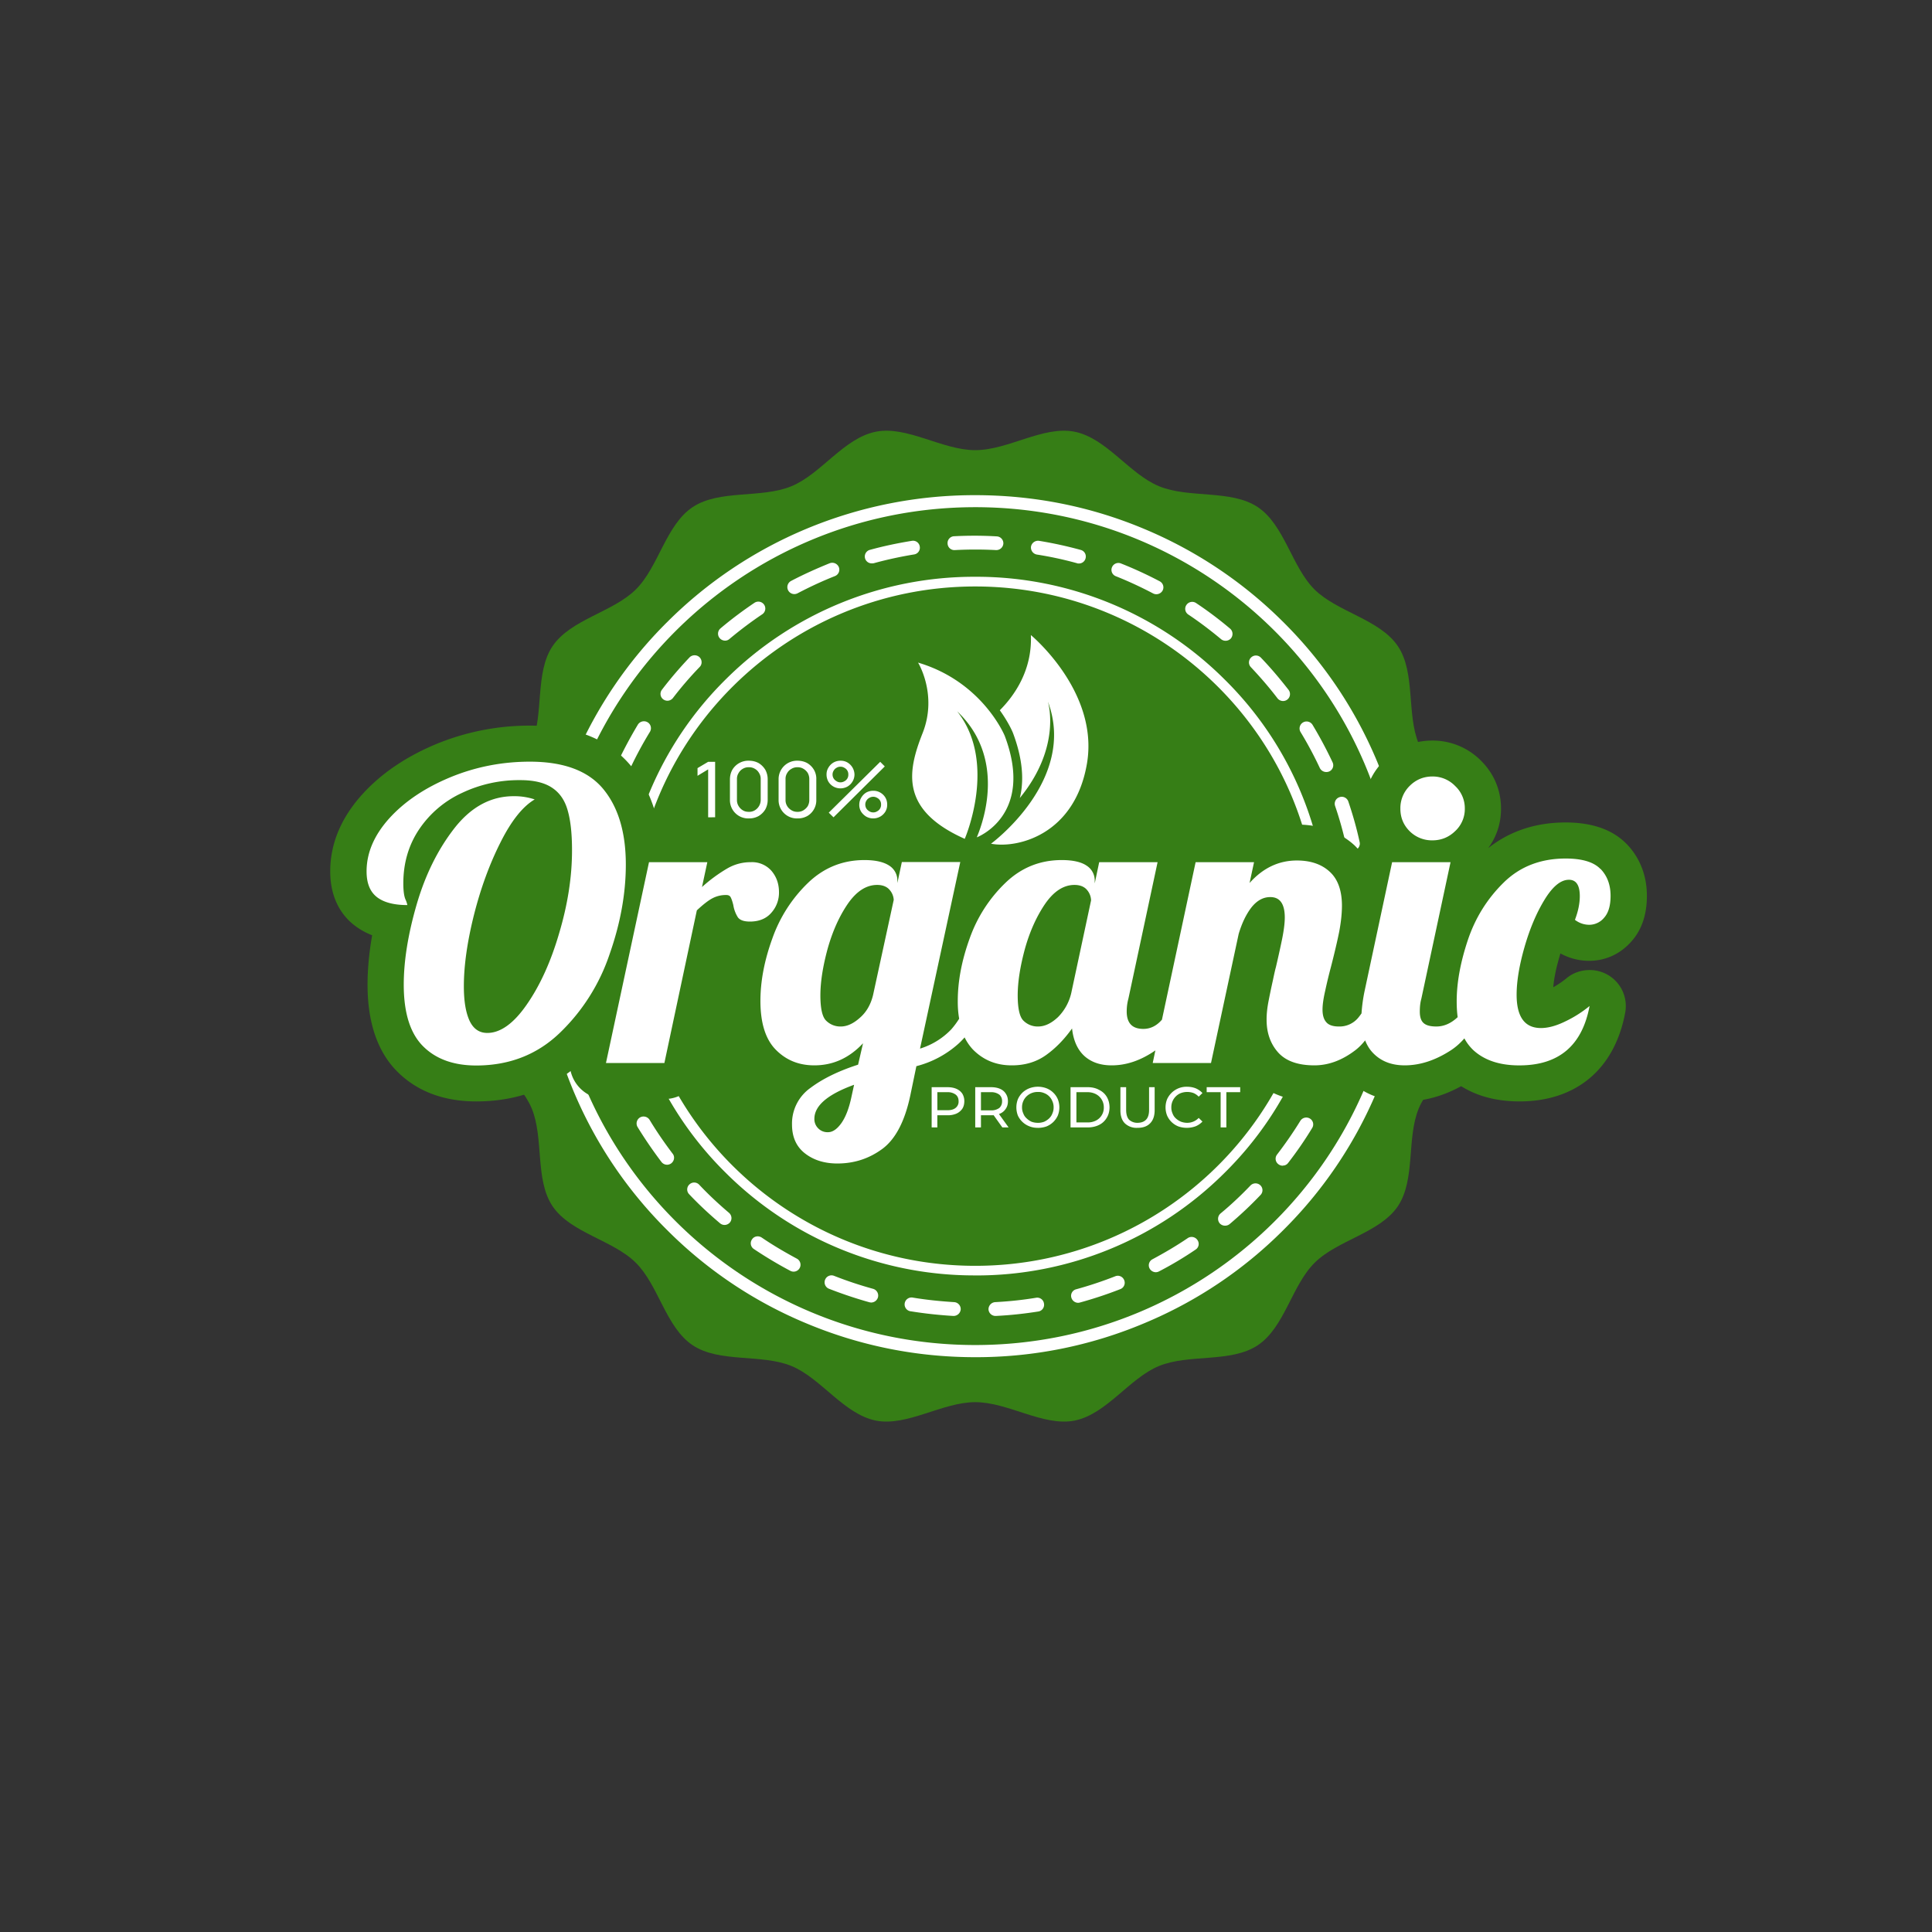 <svg viewBox="0 0 54 54" version="1.0" height="72" width="72" xmlns="http://www.w3.org/2000/svg"><rect x="0" y="0" width="54" height="54" fill="#333333" stroke="none"/><defs><clipPath id="a"><path d="M13 12h29v27.879H13Zm0 0"></path></clipPath><clipPath id="b"><path d="M9.223 20h36.816v14H9.223Zm0 0"></path></clipPath></defs><g clip-path="url(#a)"><path d="M40.672 25.887c0-.914.695-1.887.523-2.75-.18-.89-1.195-1.524-1.539-2.344-.347-.832-.086-1.992-.586-2.734-.504-.747-1.687-.95-2.328-1.582-.637-.633-.84-1.805-1.59-2.305-.75-.496-1.918-.235-2.757-.582-.829-.34-1.47-1.348-2.364-1.524-.875-.171-1.851.516-2.773.516s-1.903-.687-2.774-.516c-.898.176-1.535 1.184-2.363 1.524-.84.348-2.008.086-2.758.582-.754.5-.953 1.672-1.593 2.305-.637.632-1.82.835-2.325 1.582-.5.742-.238 1.902-.586 2.734-.343.82-1.359 1.453-1.539 2.344-.172.863.52 1.836.52 2.75s-.692 1.883-.52 2.746c.18.89 1.196 1.527 1.54 2.344.347.835.085 1.996.585 2.738.504.746 1.688.945 2.325 1.578.64.633.84 1.809 1.593 2.309.75.496 1.918.234 2.758.578.828.34 1.465 1.347 2.363 1.527.875.168 1.852-.516 2.774-.516s1.898.684 2.773.516c.899-.18 1.535-1.187 2.364-1.527.84-.344 2.007-.082 2.757-.578.754-.5.953-1.676 1.594-2.309.637-.633 1.82-.832 2.324-1.578.5-.742.239-1.903.586-2.738.344-.817 1.36-1.454 1.54-2.344.171-.863-.524-1.832-.524-2.746m0 0" fill="#367e16"></path></g><path d="M27.258 37.934c-1.64 0-3.23-.32-4.73-.95a12 12 0 0 1-3.86-2.582 12 12 0 0 1-2.605-3.828 11.9 11.9 0 0 1-.954-4.687c0-1.63.32-3.207.954-4.692a12 12 0 0 1 2.605-3.828 12.1 12.1 0 0 1 3.86-2.582 12.2 12.2 0 0 1 4.73-.945c1.64 0 3.23.316 4.726.945a12.1 12.1 0 0 1 3.864 2.582 12 12 0 0 1 2.605 3.828c.633 1.485.953 3.063.953 4.692 0 1.625-.32 3.203-.953 4.687a12 12 0 0 1-2.605 3.828 12 12 0 0 1-3.864 2.582 12.1 12.1 0 0 1-4.726.95m0-23.758c-6.512 0-11.809 5.254-11.809 11.71 0 6.454 5.297 11.708 11.809 11.708s11.805-5.254 11.805-11.707c0-6.457-5.293-11.711-11.805-11.711m0 0" fill="#fff"></path><path d="M27.258 35.648a9.84 9.84 0 0 1-6.965-2.859 9.66 9.66 0 0 1-2.883-6.902 9.66 9.66 0 0 1 2.883-6.907 9.84 9.84 0 0 1 6.965-2.859 9.82 9.82 0 0 1 6.96 2.86 9.66 9.66 0 0 1 2.887 6.906 9.66 9.66 0 0 1-2.886 6.902 9.82 9.82 0 0 1-6.961 2.86m0-19.257c-5.278 0-9.574 4.261-9.574 9.496 0 5.234 4.296 9.492 9.574 9.492s9.574-4.258 9.574-9.492-4.297-9.496-9.574-9.496M27.824 36.781a.196.196 0 0 1-.195-.183.2.2 0 0 1 .187-.203c.383-.02.766-.06 1.141-.122a.19.19 0 0 1 .223.164.19.19 0 0 1-.16.22c-.391.062-.79.105-1.184.124zm-1.168 0h-.011a12 12 0 0 1-1.184-.129.194.194 0 1 1 .062-.382c.375.062.762.101 1.145.125a.195.195 0 0 1 .184.203.2.2 0 0 1-.196.183m3.477-.367a.2.2 0 0 1-.188-.144.187.187 0 0 1 .137-.235 11 11 0 0 0 1.09-.363c.098-.04.21.008.25.11a.19.19 0 0 1-.11.25c-.367.144-.746.269-1.128.374a.2.2 0 0 1-.051.008m-5.781-.008q-.028-.001-.055-.008a12 12 0 0 1-1.129-.378.193.193 0 0 1-.105-.254.193.193 0 0 1 .25-.106c.355.14.722.262 1.09.363a.196.196 0 0 1 .136.239.2.2 0 0 1-.187.144m7.953-.847a.2.2 0 0 1-.172-.102.19.19 0 0 1 .082-.262c.336-.18.668-.375.984-.59a.195.195 0 0 1 .27.055.187.187 0 0 1-.051.266 10 10 0 0 1-1.023.61.2.2 0 0 1-.09.023m-10.125-.016a.2.2 0 0 1-.09-.023c-.348-.184-.692-.391-1.02-.61a.19.19 0 0 1-.05-.27c.058-.09.18-.109.27-.05.315.215.648.41.983.59a.193.193 0 0 1-.093.363m12.062-1.285a.2.2 0 0 1-.152-.067.197.197 0 0 1 .023-.273c.293-.242.575-.508.836-.781a.197.197 0 0 1 .278-.008.19.19 0 0 1 .003.273c-.27.285-.562.559-.863.813a.2.2 0 0 1-.125.043m-13.992-.02a.2.2 0 0 1-.125-.047c-.3-.254-.594-.527-.863-.812a.19.19 0 0 1 .008-.274c.078-.074.199-.07.273.008.262.278.543.54.832.785.082.07.094.192.023.274a.2.2 0 0 1-.148.066m15.602-1.656a.2.2 0 0 1-.122-.043.19.19 0 0 1-.035-.27c.23-.3.45-.617.649-.94a.196.196 0 0 1 .265-.067.19.19 0 0 1 .067.265c-.203.336-.43.664-.672.977a.18.18 0 0 1-.152.074Zm-17.207-.027a.2.2 0 0 1-.157-.078q-.357-.471-.668-.977a.196.196 0 0 1 .067-.266.2.2 0 0 1 .27.067c.195.324.413.64.644.945.066.082.047.203-.04.27a.2.2 0 0 1-.116.039m18.414-1.957a.2.2 0 0 1-.082-.016.19.19 0 0 1-.094-.258q.24-.518.43-1.058a.19.19 0 0 1 .246-.121.193.193 0 0 1 .12.246c-.124.37-.277.738-.44 1.097a.2.2 0 0 1-.18.11M17.44 30.57a.19.19 0 0 1-.175-.113q-.253-.54-.442-1.098a.193.193 0 0 1 .121-.246.2.2 0 0 1 .25.121q.182.541.422 1.059a.19.19 0 0 1-.094.258.2.2 0 0 1-.082.015Zm20.368-2.168c-.012 0-.028 0-.04-.004a.193.193 0 0 1-.148-.23 10 10 0 0 0 .184-1.121.195.195 0 0 1 .218-.172.193.193 0 0 1 .172.21c-.043.392-.11.786-.195 1.169a.19.19 0 0 1-.191.148m-21.114-.03a.195.195 0 0 1-.187-.153 11 11 0 0 1-.192-1.164.194.194 0 0 1 .172-.215.194.194 0 0 1 .215.172q.066.569.184 1.125a.193.193 0 0 1-.149.23c-.011.004-.027.004-.039.004Zm21.371-2.27a.193.193 0 0 1-.195-.196v-.023c0-.38-.023-.762-.062-1.137a.193.193 0 0 1 .171-.21.194.194 0 0 1 .215.171c.043.387.067.785.067 1.18v.02c0 .109-.09.195-.196.195m-21.617-.036a.193.193 0 0 1-.195-.191c0-.395.023-.793.066-1.18a.194.194 0 0 1 .215-.172.194.194 0 0 1 .172.215c-.043.375-.062.758-.062 1.137a.193.193 0 0 1-.196.191m21.367-2.293a.19.19 0 0 1-.191-.148 10 10 0 0 0-.309-1.102.193.193 0 0 1 .125-.242c.102-.035.211.02.246.121.126.371.235.754.317 1.137a.193.193 0 0 1-.149.23c-.011.004-.027.004-.039.004m-21.113-.007q-.02-.001-.043-.008a.19.19 0 0 1-.148-.23c.086-.383.191-.766.32-1.137a.193.193 0 1 1 .367.125q-.18.54-.304 1.097a.2.2 0 0 1-.192.153m20.367-2.188a.2.2 0 0 1-.18-.113c-.16-.34-.34-.68-.538-1.004a.195.195 0 0 1 .336-.2c.203.337.39.688.558 1.044a.19.19 0 0 1-.094.258.2.2 0 0 1-.082.015m-19.62-.008a.2.2 0 0 1-.083-.02.19.19 0 0 1-.094-.257q.253-.533.559-1.043a.2.2 0 0 1 .27-.062c.09.054.12.171.066.265q-.298.487-.543 1.004a.19.19 0 0 1-.176.113m18.413-1.976a.2.2 0 0 1-.156-.078c-.23-.301-.48-.59-.742-.868a.19.19 0 0 1 .008-.273c.078-.074.199-.07.273.008.274.285.531.59.774.902a.194.194 0 0 1-.157.309m-17.207-.008a.2.2 0 0 1-.117-.04.19.19 0 0 1-.035-.269c.238-.312.5-.617.77-.902a.2.2 0 0 1 .277-.008c.078.074.082.2.008.274a10 10 0 0 0-.747.867.2.2 0 0 1-.156.078m15.598-1.676a.2.2 0 0 1-.125-.047c-.29-.242-.598-.476-.914-.687a.19.19 0 0 1-.05-.27.194.194 0 0 1 .269-.05c.328.218.648.46.949.714.082.07.09.192.023.274a.2.2 0 0 1-.148.066Zm-13.988-.004a.2.2 0 0 1-.149-.07.193.193 0 0 1 .024-.273c.3-.254.62-.493.949-.715a.196.196 0 0 1 .27.054.193.193 0 0 1-.051.266q-.477.322-.918.691a.18.18 0 0 1-.125.047m12.058-1.297a.2.2 0 0 1-.094-.023c-.335-.176-.687-.34-1.039-.48a.19.19 0 0 1-.109-.25.193.193 0 0 1 .254-.106c.367.145.73.313 1.078.496.098.05.133.168.082.262a.2.2 0 0 1-.172.101M22.2 16.605a.195.195 0 0 1-.09-.367c.348-.183.715-.347 1.082-.496a.2.2 0 0 1 .254.11.193.193 0 0 1-.11.25c-.355.14-.706.304-1.042.48a.2.2 0 0 1-.094.023m7.953-.855c-.015 0-.035 0-.05-.008a10 10 0 0 0-1.122-.242.2.2 0 0 1-.164-.223.2.2 0 0 1 .227-.16c.39.063.781.149 1.164.254a.19.19 0 0 1 .133.238.19.19 0 0 1-.188.141m-5.78-.004a.192.192 0 0 1-.052-.379c.38-.105.774-.187 1.164-.25a.19.19 0 0 1 .223.16.19.19 0 0 1-.16.22c-.379.062-.758.144-1.125.245q-.026.005-.05.004m3.476-.371h-.012c-.379-.02-.766-.02-1.148 0a.19.19 0 0 1-.204-.184.19.19 0 0 1 .184-.203c.395-.02.797-.02 1.191.004a.193.193 0 0 1 .184.203.196.196 0 0 1-.195.18m0 0" fill="#fff"></path><path d="M17.492 24.164q0-1.347-.633-2.113-.633-.762-2.05-.762-1.167 0-2.227.438c-.703.293-1.27.671-1.7 1.144-.425.473-.636.965-.636 1.484 0 .329.094.567.29.72q.287.222.85.222a.7.7 0 0 0-.054-.16q-.059-.14-.059-.446c0-.578.153-1.086.45-1.523a2.9 2.9 0 0 1 1.195-1.008 3.7 3.7 0 0 1 1.621-.355q.577-.001.895.215.316.21.433.632.122.422.121 1.118c0 .742-.12 1.511-.36 2.316-.233.8-.538 1.465-.905 1.992-.364.527-.735.793-1.102.793q-.34 0-.5-.348c-.105-.234-.156-.55-.156-.957q0-.862.281-1.988.284-1.124.742-2.031c.305-.61.625-1.008.957-1.203a1.8 1.8 0 0 0-.59-.09q-.95.001-1.648.887-.696.89-1.059 2.132-.363 1.248-.363 2.25 0 1.18.54 1.72.538.538 1.488.538 1.383-.002 2.328-.906a5.46 5.46 0 0 0 1.398-2.207c.305-.867.453-1.703.453-2.504M21.559 25.512a.84.84 0 0 0 .214-.575q0-.347-.207-.593a.72.72 0 0 0-.574-.246q-.362-.002-.672.18a4.3 4.3 0 0 0-.699.515l.149-.695h-1.63l-1.203 5.613h1.633l.907-4.266q.256-.24.425-.332a.8.8 0 0 1 .399-.097q.094 0 .125.07c.023.043.047.117.07.21a.9.9 0 0 0 .129.345c.059.078.168.117.336.117.254 0 .457-.082.598-.246M40.035 23.488q.371 0 .637-.258a.84.84 0 0 0 .27-.628.85.85 0 0 0-.27-.633.87.87 0 0 0-.637-.266q-.373.001-.637.266a.87.87 0 0 0-.257.633q0 .37.257.628a.88.88 0 0 0 .637.258m0 0" fill="#fff"></path><g clip-path="url(#b)"><path d="M45.465 23.59c-.387-.399-.961-.602-1.703-.602-.84 0-1.567.242-2.168.719.238-.32.36-.695.36-1.105 0-.516-.196-.98-.563-1.344a1.9 1.9 0 0 0-1.356-.559c-.52 0-.996.196-1.36.567-.359.363-.55.824-.55 1.336q0 .387.14.722a1 1 0 0 0-.3.414q-.052-.057-.106-.11c-.289-.265-.8-.581-1.609-.581q-.421-.001-.809.121a1 1 0 0 0-.39-.078h-1.633c-.191 0-.375.055-.531.148a1.06 1.06 0 0 0-.532-.148h-1.632a1 1 0 0 0-.285.043 2.6 2.6 0 0 0-.758-.098c-.723 0-1.371.207-1.93.621a1 1 0 0 0-.125-.191 1 1 0 0 0-.785-.375h-1.633a1 1 0 0 0-.285.043 2.6 2.6 0 0 0-.758-.098c-.703 0-1.336.195-1.887.59a1.74 1.74 0 0 0-1.285-.535q-.389 0-.742.12a1 1 0 0 0-.48-.12h-1.364c-.129-.656-.383-1.219-.765-1.676-.621-.75-1.575-1.133-2.832-1.133-.91 0-1.79.176-2.618.516-.84.351-1.535.82-2.062 1.402-.598.66-.899 1.387-.899 2.156 0 .813.368 1.27.676 1.508q.222.171.496.278-.129.732-.129 1.382c0 1.055.278 1.872.829 2.426.554.555 1.3.836 2.21.836 1.008 0 1.891-.285 2.637-.848a1.014 1.014 0 0 0 .989.782h1.632c.477 0 .89-.332.992-.801l.7-3.305q.066.03.136.059c-.105.441-.16.879-.16 1.3 0 .891.242 1.587.719 2.071q.193.193.414.34c-.164.312-.25.668-.25 1.047 0 .843.41 1.336.754 1.601.422.328.938.496 1.531.496.688 0 1.317-.207 1.864-.609.582-.43.96-1.117 1.168-2.102l.054-.257q.186-.087.367-.196c.41.278.891.422 1.418.422.524 0 1.047-.14 1.473-.422.277.211.707.422 1.324.422q.417 0 .82-.12a1 1 0 0 0 .325.054h1.629c.476 0 .89-.328.992-.79q.058.077.12.15c.286.323.825.706 1.778.706.45 0 .887-.113 1.301-.336.352.223.766.336 1.223.336q.803-.001 1.578-.426.674.424 1.629.426c1.59 0 2.664-.906 2.957-2.488a1.006 1.006 0 0 0-.996-1.184c-.235 0-.47.078-.657.239a2.5 2.5 0 0 1-.359.242q.03-.363.172-.848c.008-.031.02-.066.027-.098q.376.206.805.207c.46 0 .883-.195 1.191-.554.282-.32.422-.746.422-1.262 0-.566-.195-1.066-.566-1.45m0 0" fill="#367e16"></path></g><path d="M17.492 24.164q0-1.347-.633-2.113-.633-.762-2.05-.762-1.167 0-2.227.438c-.703.293-1.27.671-1.7 1.144-.425.473-.636.965-.636 1.484 0 .329.094.567.29.72q.287.222.85.222a.7.7 0 0 0-.054-.16q-.059-.14-.059-.446c0-.578.153-1.086.45-1.523a2.9 2.9 0 0 1 1.195-1.008 3.7 3.7 0 0 1 1.621-.355q.577-.001.895.215.316.21.433.632.122.422.121 1.118c0 .742-.12 1.511-.36 2.316-.233.8-.538 1.465-.905 1.992-.364.527-.735.793-1.102.793q-.34 0-.5-.348c-.105-.234-.156-.55-.156-.957q0-.862.281-1.988.284-1.124.742-2.031c.305-.61.625-1.008.957-1.203a1.8 1.8 0 0 0-.59-.09q-.95.001-1.648.887-.696.89-1.059 2.132-.363 1.248-.363 2.25 0 1.18.54 1.72.538.538 1.488.538 1.383-.002 2.328-.906a5.46 5.46 0 0 0 1.398-2.207c.305-.867.453-1.703.453-2.504M21.559 25.512a.84.84 0 0 0 .214-.575q0-.347-.207-.593a.72.72 0 0 0-.574-.246q-.362-.002-.672.18a4.3 4.3 0 0 0-.699.515l.149-.695h-1.63l-1.203 5.613h1.633l.907-4.266q.256-.24.425-.332a.8.8 0 0 1 .399-.097q.094 0 .125.07c.023.043.047.117.07.21a.9.9 0 0 0 .129.345c.059.078.168.117.336.117.254 0 .457-.082.598-.246M40.035 23.488q.371 0 .637-.258a.84.84 0 0 0 .27-.628.85.85 0 0 0-.27-.633.87.87 0 0 0-.637-.266q-.373.001-.637.266a.87.87 0 0 0-.257.633q0 .37.257.628a.88.88 0 0 0 .637.258M44.734 24.29c-.187-.196-.515-.294-.972-.294q-1.056 0-1.742.68-.687.678-.997 1.61-.31.934-.308 1.706 0 .233.027.438-.276.26-.594.261c-.168 0-.285-.03-.359-.097q-.105-.093-.105-.32c0-.126.011-.247.043-.36l.816-3.816H38.91l-.77 3.605a4.5 4.5 0 0 0-.085.621c-.032.047-.063.086-.094.125a.68.68 0 0 1-.543.242q-.252-.001-.352-.125c-.07-.082-.101-.199-.101-.347 0-.13.023-.301.074-.524q.07-.327.164-.68.146-.569.227-.968.076-.399.078-.727c0-.425-.113-.746-.34-.953q-.339-.315-.918-.316-.763 0-1.324.629l.125-.582h-1.633l-.941 4.402q-.222.258-.52.258-.464.001-.465-.485 0-.188.047-.359l.816-3.816h-1.632l-.125.593v-.078a.49.49 0 0 0-.227-.418c-.148-.101-.379-.156-.691-.156q-.916-.001-1.578.637a4 4 0 0 0-.997 1.547q-.334.919-.335 1.75-.002.27.039.5a2.3 2.3 0 0 1-.22.297 2.03 2.03 0 0 1-.874.539l1.125-5.215h-1.633l-.125.586v-.067a.49.49 0 0 0-.227-.418c-.152-.101-.382-.156-.69-.156q-.916-.001-1.58.637a4 4 0 0 0-.995 1.547q-.335.919-.336 1.75 0 .932.43 1.367c.289.293.644.437 1.078.437.52 0 .972-.203 1.36-.617l-.138.598c-.535.172-.98.387-1.324.644a1.22 1.22 0 0 0-.523 1.028q0 .526.363.808.362.282.906.282.703 0 1.258-.41.552-.411.781-1.5l.168-.81a2.8 2.8 0 0 0 1.18-.632q.087-.08.168-.172.098.198.238.344.435.438 1.078.437.553.002.957-.285.401-.285.73-.746.056.505.345.77.292.262.765.261c.406 0 .813-.136 1.219-.418l-.074.352h1.629l.773-3.606q.136-.457.36-.746.23-.286.523-.285.405-.002.406.57 0 .236-.078.618-.08.386-.172.777-.023.077-.082.36-.063.28-.121.578t-.055.53c0 .36.106.665.32.907q.324.363 1.016.363.586 0 1.137-.418.147-.111.281-.28.084.216.23.362c.223.227.516.336.876.336q.649 0 1.304-.43.194-.129.364-.324c.066.125.148.23.246.325q.467.432 1.293.43 1.651-.001 1.96-1.66a3.3 3.3 0 0 1-.675.429q-.38.187-.684.187-.68 0-.68-.933.001-.562.22-1.328.222-.773.562-1.328.34-.556.68-.555.304-.001.304.46-.001.305-.136.66.18.136.398.138a.54.54 0 0 0 .422-.203q.176-.2.176-.606 0-.463-.282-.754Zm-20.933 6.355q-.1.482-.281.742-.183.258-.375.258a.36.36 0 0 1-.282-.114.36.36 0 0 1-.101-.258c0-.367.367-.683 1.11-.953Zm.601-2.832q-.099.405-.375.64-.269.239-.53.238a.56.56 0 0 1-.403-.16q-.165-.153-.164-.718.002-.558.203-1.297.207-.735.566-1.258.364-.523.817-.524c.16 0 .277.051.351.141a.46.46 0 0 1 .113.277Zm5.551-.11a1.4 1.4 0 0 1-.379.723c-.187.176-.37.265-.562.265a.56.56 0 0 1-.403-.16q-.164-.153-.164-.718.002-.558.203-1.297c.137-.489.329-.91.567-1.258q.364-.523.816-.524c.16 0 .278.051.352.141a.47.47 0 0 1 .113.29ZM27.945 19.852c.25.347.36.613.364.625v.003l.003.004c.204.543.29 1.047.247 1.493a2 2 0 0 1-.055.328c1.16-1.418.8-2.64.785-2.696.828 2.2-1.59 3.973-1.59 3.973.735.14 2.348-.246 2.684-2.254.332-2.008-1.57-3.578-1.57-3.578.042.992-.47 1.703-.868 2.102m0 0" fill="#fff"></path><path d="M27.297 23.406s1.629-.605.785-2.84c0 0-.617-1.511-2.422-2.046 0 0 .555.898.125 1.976-.426 1.078-.625 2.145 1.18 2.95 0 0 .926-2.126-.211-3.563.187.176.379.402.535.691.656 1.219.129 2.551.012 2.832ZM19.793 22.844v-1.34l-.297.18v-.215l.297-.176h.195v1.55ZM20.93 22.875a.51.51 0 0 1-.528-.523v-.567q.001-.151.067-.27a.52.52 0 0 1 .46-.253q.152 0 .274.066.116.07.188.188a.55.55 0 0 1 .066.27v.566a.55.55 0 0 1-.066.27.54.54 0 0 1-.188.187.54.54 0 0 1-.273.066m0-.184a.3.3 0 0 0 .168-.043.34.34 0 0 0 .164-.285v-.59a.3.3 0 0 0-.047-.168.3.3 0 0 0-.117-.117.3.3 0 0 0-.168-.043.3.3 0 0 0-.168.043.3.3 0 0 0-.117.117.3.3 0 0 0-.047.168v.59q0 .093.047.168a.34.34 0 0 0 .117.117c.05.032.105.043.168.043M22.29 22.875a.51.51 0 0 1-.528-.523v-.567a.514.514 0 0 1 .527-.523q.151 0 .273.066.118.07.188.188a.5.5 0 0 1 .066.27v.566a.51.51 0 0 1-.253.457.54.54 0 0 1-.274.066m0-.184a.3.3 0 0 0 .167-.043q.075-.046.121-.117a.35.35 0 0 0 .043-.168v-.59a.35.35 0 0 0-.043-.168.35.35 0 0 0-.121-.117.3.3 0 0 0-.168-.043.3.3 0 0 0-.164.043.3.3 0 0 0-.121.117.3.3 0 0 0-.047.168v.59q0 .093.047.168c.027.047.07.086.121.117a.3.3 0 0 0 .164.043M23.492 22.035a.39.39 0 0 1-.34-.191.4.4 0 0 1-.05-.196c0-.07.015-.132.054-.195a.4.4 0 0 1 .14-.14.4.4 0 0 1 .196-.051q.107-.001.195.05a.4.4 0 0 1 .196.336q-.001.106-.055.196a.4.4 0 0 1-.14.14.4.4 0 0 1-.196.051m-.195.809-.133-.13 1.438-1.421.128.129Zm.195-.977q.058-.001.11-.031a.2.2 0 0 0 .082-.078.2.2 0 0 0 .027-.11.2.2 0 0 0-.027-.109.2.2 0 0 0-.082-.078.2.2 0 0 0-.11-.031.2.2 0 0 0-.11.03.2.2 0 0 0-.081.08.2.2 0 0 0-.031.108q0 .059.03.11.03.047.083.078a.2.2 0 0 0 .11.031m.914 1.008a.4.4 0 0 1-.195-.05.45.45 0 0 1-.145-.141.37.37 0 0 1-.05-.196q.002-.105.054-.191a.4.4 0 0 1 .14-.145.4.4 0 0 1 .196-.05q.106-.001.196.05.092.053.144.141.051.09.05.195a.37.37 0 0 1-.05.196.4.4 0 0 1-.144.14.4.4 0 0 1-.196.051m0-.168a.2.2 0 0 0 .11-.031.2.2 0 0 0 .082-.078.2.2 0 0 0 .027-.11.2.2 0 0 0-.027-.11.2.2 0 0 0-.082-.077.21.21 0 0 0-.22 0 .2.2 0 0 0-.081.078.2.2 0 0 0-.031.11c0 .038.011.077.03.109q.03.047.083.078a.2.2 0 0 0 .11.031M26.04 31.512v-1.125h.44q.148 0 .254.047.105.047.164.136a.4.4 0 0 1 .055.211q-.001.122-.055.207a.4.4 0 0 1-.164.137.6.6 0 0 1-.254.047h-.351l.07-.074v.414zm.16-.399-.071-.082h.348q.152.002.234-.066a.22.22 0 0 0 .082-.184q0-.123-.082-.187a.37.37 0 0 0-.234-.067h-.348l.07-.078ZM27.258 31.512v-1.125h.441q.148 0 .254.047t.16.136q.06.089.059.211 0 .122-.059.207a.35.35 0 0 1-.16.137.6.6 0 0 1-.254.047h-.355l.074-.074v.414zm.16-.399-.074-.078h.347a.38.38 0 0 0 .239-.066.24.24 0 0 0 .078-.188.23.23 0 0 0-.078-.187.38.38 0 0 0-.239-.067h-.347l.074-.078Zm.598.399-.29-.407h.172l.293.407ZM29.008 31.523a.6.6 0 0 1-.238-.043.584.584 0 0 1-.32-.3.64.64 0 0 1 0-.457.6.6 0 0 1 .128-.184.6.6 0 0 1 .192-.121.68.68 0 0 1 .48 0c.07.027.137.07.188.121q.081.076.128.184a.62.62 0 0 1 0 .457.6.6 0 0 1-.129.183.6.6 0 0 1-.187.121.7.7 0 0 1-.242.04m0-.14a.5.5 0 0 0 .176-.031.5.5 0 0 0 .14-.094c.04-.04.07-.082.09-.137a.4.4 0 0 0 .035-.172.4.4 0 0 0-.035-.172.4.4 0 0 0-.23-.226.4.4 0 0 0-.176-.031.44.44 0 0 0-.313.12.423.423 0 0 0-.129.309.4.4 0 0 0 .036.172.33.33 0 0 0 .093.137q.06.058.137.094a.5.5 0 0 0 .176.03M29.922 31.512v-1.125h.476q.184-.001.32.074.141.069.216.195.076.13.078.293-.002.17-.078.293a.5.5 0 0 1-.215.2c-.09.046-.2.07-.32.07Zm.164-.14h.305a.5.5 0 0 0 .242-.052.4.4 0 0 0 .16-.148.4.4 0 0 0 .059-.223.41.41 0 0 0-.22-.367.5.5 0 0 0-.241-.055h-.305zM31.793 31.523a.47.47 0 0 1-.352-.125q-.127-.127-.125-.37v-.641h.16v.633q0 .188.083.277a.34.34 0 0 0 .238.086q.152-.002.234-.086.087-.089.086-.277v-.633h.156v.64q0 .244-.128.371-.124.127-.352.125M33.176 31.523a.7.7 0 0 1-.239-.039.57.57 0 0 1-.316-.304.62.62 0 0 1 0-.457.595.595 0 0 1 .559-.348q.131.001.238.043a.55.55 0 0 1 .191.133l-.105.101a.44.44 0 0 0-.145-.101.52.52 0 0 0-.351 0 .4.4 0 0 0-.14.09.423.423 0 0 0-.129.309.4.4 0 0 0 .034.171q.03.083.094.14a.5.5 0 0 0 .14.09.5.5 0 0 0 .177.032.44.44 0 0 0 .32-.137l.105.102a.55.55 0 0 1-.191.132.7.7 0 0 1-.242.043M34.117 31.512v-.985h-.39v-.14h.937v.14h-.387v.985zm0 0" fill="#fff"></path></svg>